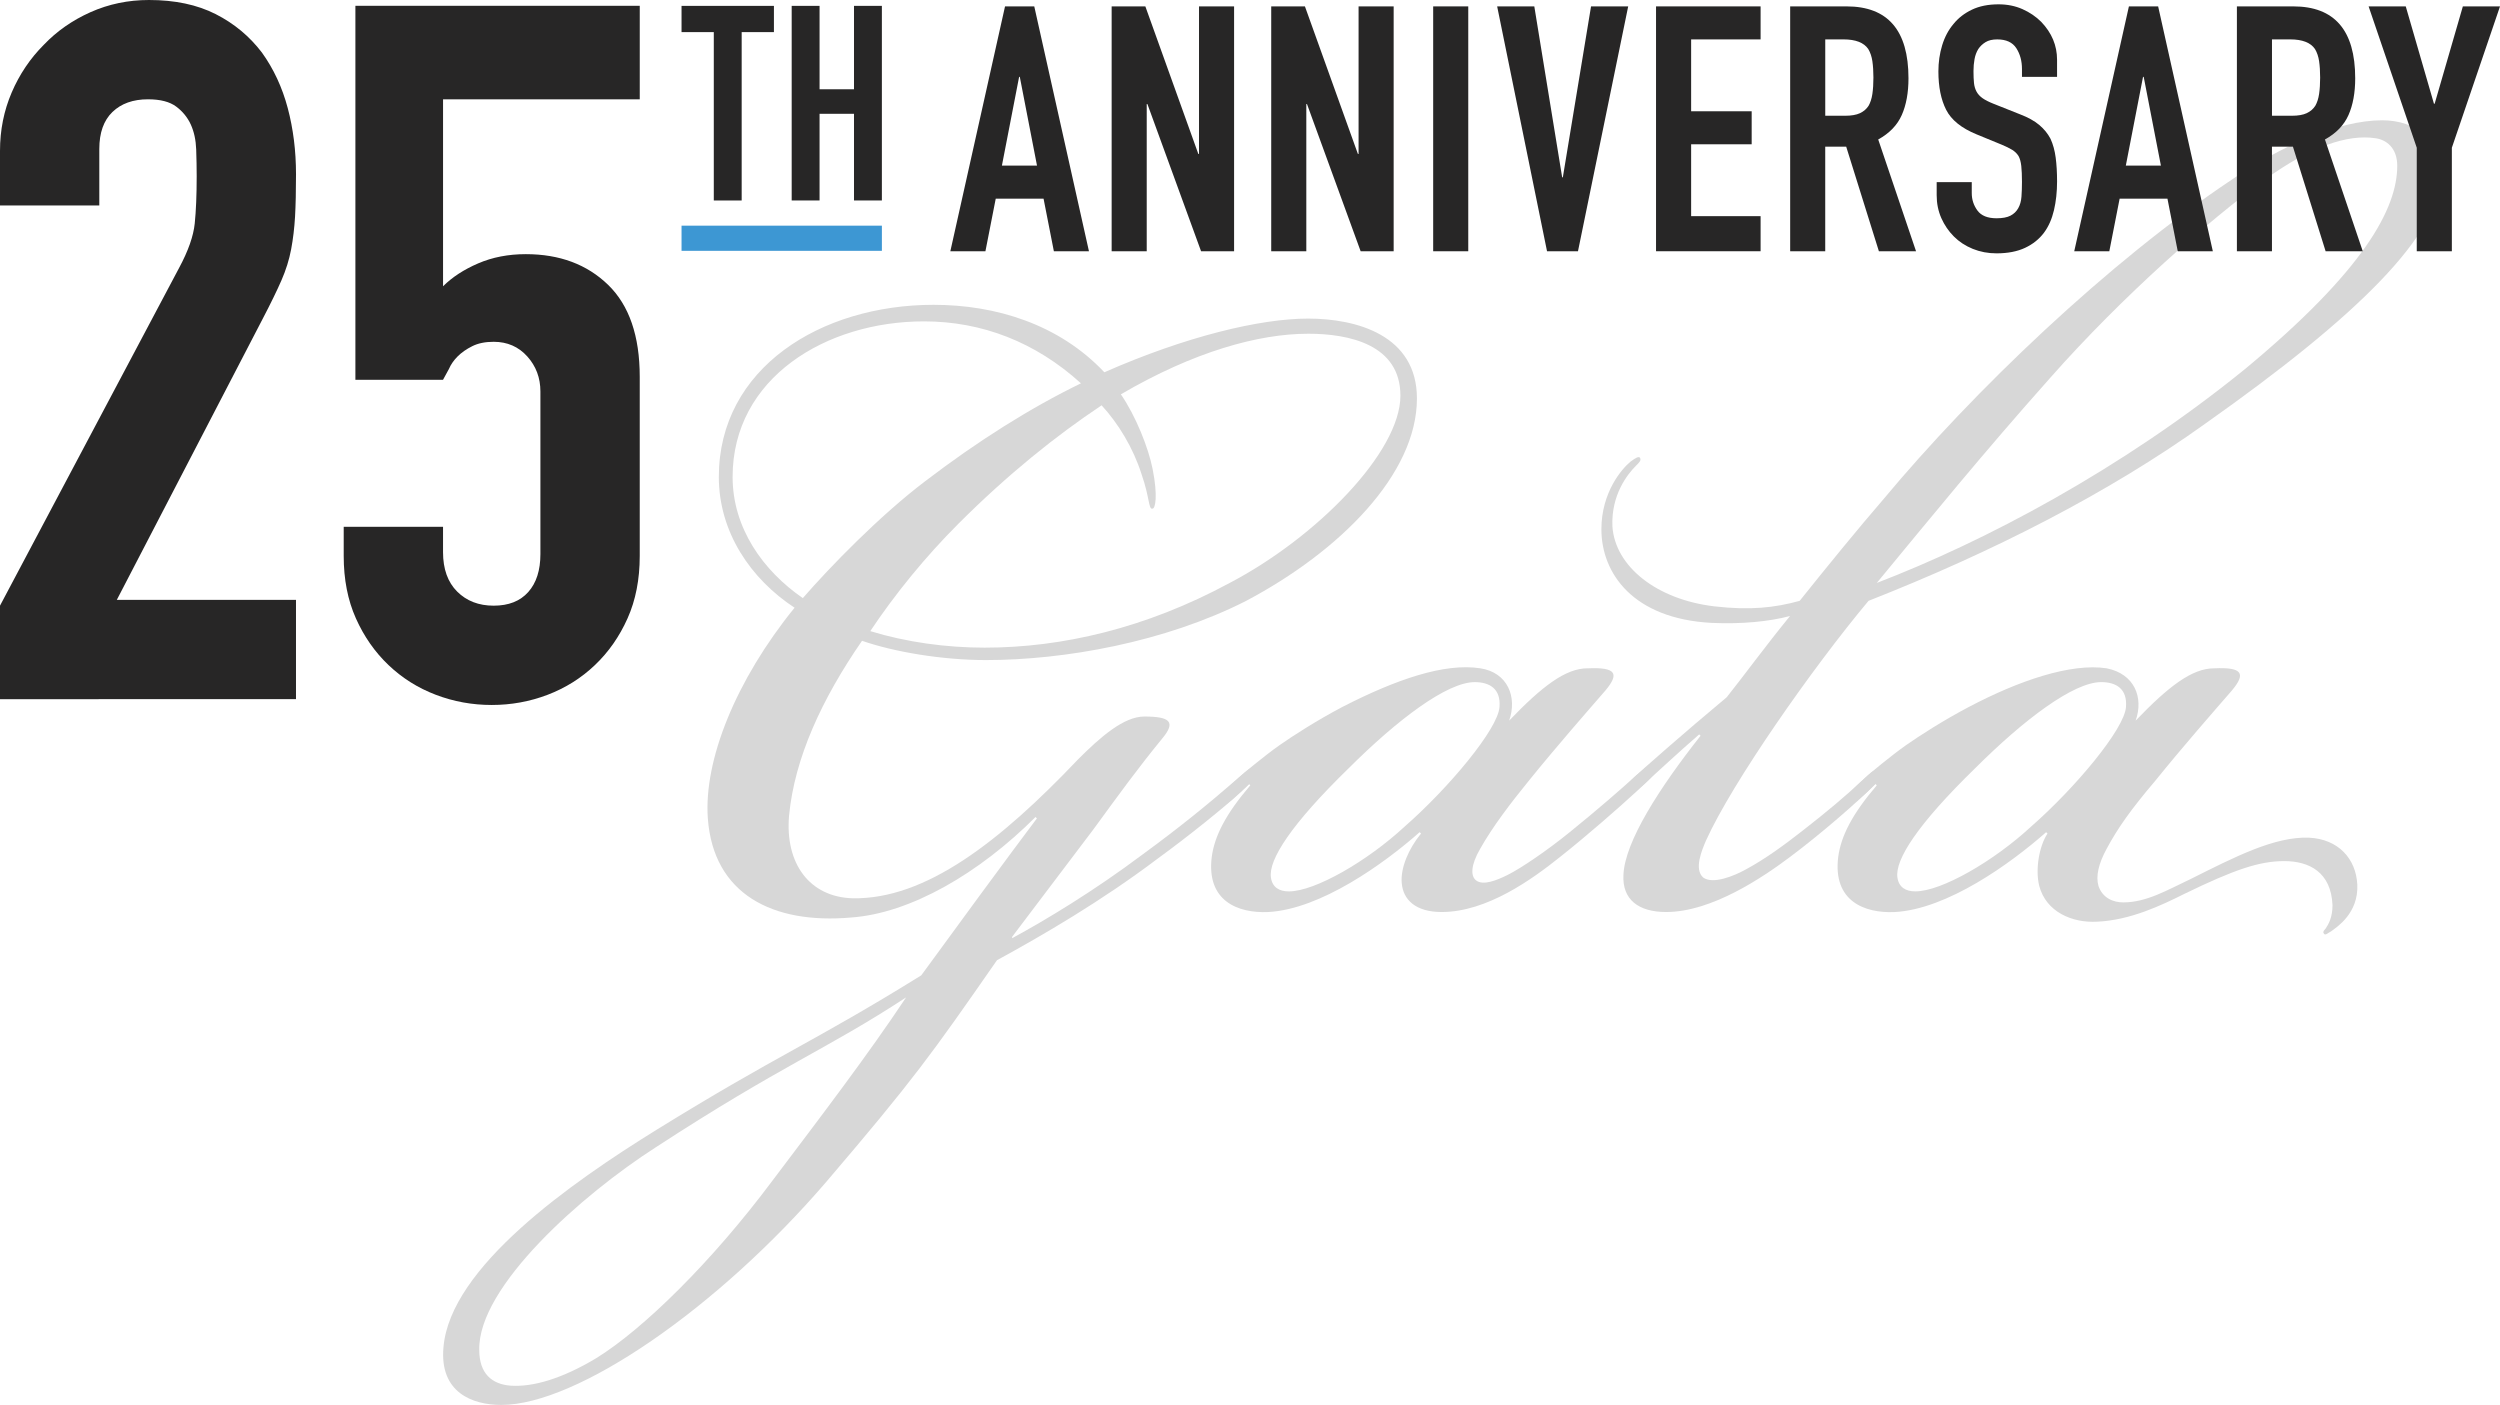 <?xml version="1.0" encoding="UTF-8"?><svg id="Layer_1" xmlns="http://www.w3.org/2000/svg" viewBox="0 0 1475.18 829.03"><defs><style>.cls-1{fill:#d7d7d7;}.cls-2{fill:#3d97d3;}.cls-3{fill:#272626;}</style></defs><g><path class="cls-1" d="M735.34,354.55c-47.93,24.37-107.24,34.94-153.56,34.94-26,0-54.44-4.87-73.12-11.38-23.56,34.12-39.81,69.06-43.06,103.19-2.44,28.43,12.19,47.93,37.38,48.75,43.06,.81,86.93-33.31,133.24-82.06,13-13,26.81-25.19,39-25.19,15.44,0,18.69,3.25,10.56,13-14.62,17.87-25.19,32.5-40.62,53.62l-47.93,63.37v.81c19.5-10.56,47.93-27.62,77.18-49.56,21.12-15.44,38.19-29.25,56.87-45.5,4.87-4.06,8.94-8.12,11.38-5.69,1.63,1.62-.81,5.69-10.56,14.62-9.75,8.94-30.87,26-48.75,39-33.31,25.19-68.25,45.5-95.06,60.12-39,56.06-48.75,69.88-100.75,130.81-64.19,74.75-147.06,131.61-191.74,131.61-17.06,0-36.56-7.31-34.12-34.11,4.06-47.13,74.75-96.68,125.93-128.37,72.31-44.69,91.81-51.19,155.99-91,13-17.87,55.25-75.56,68.25-92.62l-.81-.82c-33.31,33.31-73.94,56.87-108.87,59.31-46.31,4.06-81.25-13.81-84.5-58.49-2.44-34.12,16.25-81.25,51.18-124.31-26-17.06-44.69-44.69-44.69-77.18,0-64.19,60.12-101.56,126.74-101.56,36.56,0,73.94,11.38,100.75,39.81,47.93-21.12,91.81-31.68,120.25-31.68s64.19,9.74,64.19,47.12c0,44.69-45.5,90.18-100.75,119.43Zm-348.55,322.55c-43.06,27.63-104.81,82.06-104,119.44,0,13.81,7.31,20.32,18.69,21.12,13,.82,30.06-4.06,50.37-16.25,27.62-17.06,68.25-56.88,104-104.81,30.06-39.81,56.06-73.93,78.81-108.06-47.12,30.88-73.12,39.81-147.87,88.56Zm45.5-395.67c0,30.06,17.87,55.25,41.43,71.5,16.25-18.68,45.5-48.75,72.31-69.06,30.87-23.56,61.75-43.06,91.81-57.68-26.81-24.37-58.5-36.56-92.62-36.56-57.69,0-112.93,33.31-112.93,91.81Zm339.61-84.5c-29.25,0-67.44,10.56-110.5,35.75,8.94,13,16.25,31.68,18.69,43.87,3.25,16.25,1.62,23.56,0,23.56-2.44,.81-1.63-6.5-6.5-20.31-4.87-15.44-13.81-30.07-23.56-40.63-26.81,17.87-55.25,40.63-84.5,69.87-19.5,19.5-37.37,41.44-52,63.37,21.12,6.5,44.69,9.75,67.44,9.75,45.5,0,95.06-11.38,144.62-38.18,51.19-26.81,100.75-77.19,100.75-110.5,0-30.06-30.06-36.56-54.44-36.56Z"/><path class="cls-1" d="M936.82,394.37c17.06-.81,18.68,3.25,10.56,13-10.56,12.19-28.44,32.5-45.5,53.62-10.57,13-21.13,26.81-28.44,39.81-5.69,9.75-5.69,16.25-2.44,18.68,4.06,3.25,12.19,0,18.69-3.25,8.12-4.06,23.56-14.62,36.56-25.19,17.06-13.81,30.07-25.19,39-33.31,4.87-4.06,8.94-8.12,11.38-5.69,2.44,2.44-1.63,6.5-10.57,14.62-10.56,9.75-30.06,26.81-45.5,39-16.25,13-43.06,32.5-69.87,32.5-15.44,0-22.75-7.31-23.56-17.06-.81-8.94,4.06-20.31,11.38-29.25l-.81-.81c-21.13,18.68-58.5,45.5-89.37,47.12-17.88,.81-36.56-6.5-33.31-32.5,1.63-12.19,8.12-25.19,22.75-42.25l-.81-.82-10.56,9.75c-3.25,2.44-5.69,4.06-7.31,2.44-1.63-2.44,2.44-7.31,11.37-15.44,2.44-2.44,16.25-13.81,24.37-19.5,8.12-5.69,21.94-14.62,37.37-22.75,31.69-16.25,60.13-26,81.25-22.75,16.25,2.44,21.94,17.06,17.06,30.87,19.5-20.31,33.31-30.87,46.31-30.87Zm-141.37,59.31c-33.31,32.5-47.12,53.62-45.5,64.19,.82,5.69,4.87,8.12,10.56,8.12,15.44,0,46.31-17.87,68.25-38.18,26-22.75,55.25-57.69,56.06-70.69,.81-10.56-5.69-14.62-14.62-14.62-16.25,0-45.5,21.94-74.75,51.19Z"/><path class="cls-1" d="M1002.63,433.36c-12.19,10.56-24.37,21.93-33.31,30.06-4.87,4.06-7.31,4.87-8.94,2.44-.81-2.44,1.63-4.87,4.06-7.31,3.25-3.25,30.06-26.81,54.44-47.12,9.75-12.19,22.75-30.06,37.37-47.94-12.19,3.25-28.44,4.87-46.31,4.06-46.31-2.44-65-29.25-65-55.25,0-21.94,12.19-35.75,17.06-39.81,3.25-2.44,4.87-3.25,5.69-2.44,.81,1.62,0,2.44-2.44,4.87-4.87,4.87-14.62,17.06-13.81,35.75,1.63,23.56,26,43.06,60.13,47.12,21.12,2.44,35.75,.81,50.37-3.25,16.25-20.31,34.12-42.25,49.56-60.12,52.81-63.37,132.44-139.75,205.56-188.5,28.44-19.49,62.56-34.94,88.56-34.94,20.31,0,34.94,12.19,34.94,30.88,0,36.56-50.37,85.31-138.93,147.87-57.68,41.44-126.74,76.37-199.06,104.81-33.31,39.81-80.43,107.24-95.87,141.37-2.44,5.69-7.31,17.06-1.63,21.94,5.69,4.06,17.87-.82,25.19-4.87,10.57-5.69,21.94-13.81,33.31-22.75,14.62-11.38,25.19-20.32,35.75-30.07,3.25-3.25,9.75-8.93,12.19-6.5,1.63,1.62-.81,4.87-5.69,9.75-9.75,9.75-30.06,27.62-49.56,42.25-16.25,12.19-46.31,32.5-73.12,32.5-16.25,0-26-7.31-25.19-21.94,.81-19.5,21.13-51.19,45.5-82.06l-.81-.81Zm321.74-215.31c70.69-58.5,90.18-95.06,90.18-120.25,0-10.56-6.5-15.44-13-16.25-16.25-2.44-38.18,4.87-65,24.37-32.5,23.56-83.69,68.25-126.74,117-39.81,44.69-71.5,83.68-102.37,121.06,63.37-24.37,143.81-66.62,216.93-125.93Z"/><path class="cls-1" d="M1161.87,417.11c29.25-15.44,60.13-26,81.25-22.75,16.25,3.25,21.94,17.06,17.06,30.87,19.5-20.31,33.31-30.87,46.31-30.87,17.06-.81,18.68,3.25,10.56,13-10.56,12.19-28.44,32.5-45.5,53.62-13.81,16.25-21.94,27.62-28.44,39.81-4.87,8.93-6.5,16.25-4.87,21.94,2.44,7.31,8.94,9.75,14.62,9.75,13.81,0,26-7.31,39.81-13.81,26-13,49.56-25.19,69.87-24.37,17.06,.82,27.62,12.19,28.44,27.62,.81,17.06-12.19,25.19-15.44,27.63-1.63,.81-3.25,2.44-4.06,1.62-.81-.81-.81-1.62,.81-3.25,1.63-2.44,4.06-6.5,4.06-13.81-.81-19.5-13.81-26-28.44-26s-29.24,4.87-59.31,19.5c-13,6.5-31.68,15.44-51.18,16.25-14.62,.82-30.06-5.69-34.12-21.12-2.44-9.75,0-23.56,4.87-30.88l-.81-.81c-21.13,18.68-58.5,45.5-89.37,47.12-17.88,.81-36.56-6.5-33.31-32.5,1.63-12.19,8.12-25.19,22.75-42.25l-.81-.82c-2.44,2.44-5.69,5.69-10.56,9.75-3.25,2.44-5.69,4.06-7.31,2.44-1.63-2.44,2.44-7.31,11.37-15.44,2.44-2.44,16.25-13.81,24.37-19.5,8.12-5.69,21.94-14.62,37.37-22.75Zm3.25,36.56c-33.31,32.5-47.12,53.62-45.5,64.19,.82,5.69,4.87,8.12,10.56,8.12,15.44,0,46.31-17.87,68.25-38.18,26-22.75,55.25-57.69,56.06-70.69,.81-10.56-5.69-14.62-14.62-14.62-16.25,0-45.5,21.94-74.75,51.19Z"/></g><g><path class="cls-3" d="M0,412.55v-55.16L105.72,158.01c5.36-9.96,8.42-18.67,9.19-26.14,.76-7.47,1.15-16.76,1.15-27.87,0-4.97-.1-10.24-.29-15.8-.2-5.55-1.25-10.43-3.16-14.66-1.92-4.21-4.79-7.76-8.62-10.63-3.84-2.88-9.39-4.31-16.66-4.31-8.82,0-15.8,2.5-20.97,7.47-5.17,4.99-7.76,12.26-7.76,21.84v33.32H0v-32.18c0-12.25,2.3-23.75,6.9-34.48,4.6-10.72,10.92-20.11,18.96-28.15,7.66-8.04,16.85-14.45,27.58-19.25C64.16,2.4,75.65,0,87.91,0c15.31,0,28.44,2.78,39.36,8.33,10.92,5.55,20.01,13.12,27.29,22.7,6.89,9.58,11.97,20.5,15.23,32.75,3.25,12.26,4.88,25.28,4.88,39.07,0,9.97-.2,18.3-.57,24.99-.39,6.71-1.15,13.13-2.3,19.25-1.15,6.13-3.07,12.26-5.75,18.39-2.68,6.13-6.32,13.6-10.92,22.41l-86.19,166.06h105.72v58.61H0Z"/><path class="cls-3" d="M377.5,3.44V58.61h-116.07v110.32c5.36-5.36,12.26-9.86,20.69-13.5,8.42-3.64,17.81-5.46,28.15-5.46,19.91,0,36.1,6.03,48.55,18.1,12.44,12.07,18.67,30.17,18.67,54.29v105.72c0,13.79-2.4,26.06-7.18,36.77-4.79,10.73-11.2,19.92-19.25,27.58-8.05,7.67-17.34,13.5-27.87,17.53-10.54,4.02-21.55,6.03-33.04,6.03s-22.51-2.01-33.04-6.03c-10.54-4.02-19.82-9.86-27.87-17.53-8.05-7.66-14.46-16.85-19.25-27.58-4.79-10.72-7.18-22.98-7.18-36.77v-17.23h58.61v14.94c0,9.97,2.77,17.72,8.33,23.27,5.55,5.55,12.73,8.33,21.55,8.33s15.6-2.67,20.4-8.04c4.79-5.36,7.18-12.83,7.18-22.41v-95.95c0-8.04-2.59-14.94-7.76-20.69-5.17-5.74-11.78-8.62-19.82-8.62-4.98,0-9.19,.86-12.64,2.59-3.45,1.72-6.32,3.73-8.62,6.03-2.3,2.3-4.02,4.79-5.17,7.47-1.92,3.44-3.07,5.55-3.45,6.32h-51.71V3.44h167.78Z"/></g><g><g><path class="cls-3" d="M421.19,118.3V18.95h-19.03V3.47h54.51v15.48h-19.03V118.3h-16.45Z"/><path class="cls-3" d="M467.15,118.3V3.47h16.45V52.66h20.32V3.47h16.45V118.3h-16.45v-51.13h-20.32v51.13h-16.45Z"/></g><path class="cls-2" d="M520.38,148.01h-118.22v-14.85h118.22v14.85Z"/></g><g><path class="cls-3" d="M560.77,148.26L593.04,3.77h17.25l32.27,144.49h-20.7l-6.09-31.05h-28.21l-6.09,31.05h-20.7Zm51.14-50.53l-10.15-52.36h-.41l-10.15,52.36h20.7Z"/><path class="cls-3" d="M655.95,148.26V3.77h19.89l31.25,87.05h.41V3.77h20.7V148.26h-19.48l-31.66-86.85h-.41v86.85h-20.7Z"/><path class="cls-3" d="M750.11,148.26V3.77h19.89l31.25,87.05h.41V3.77h20.7V148.26h-19.48l-31.66-86.85h-.4v86.85h-20.7Z"/><path class="cls-3" d="M845.68,148.26V3.77h20.7V148.26h-20.7Z"/><path class="cls-3" d="M960.75,3.77l-29.63,144.49h-18.26L883.43,3.77h21.92l16.44,100.86h.4L938.83,3.77h21.92Z"/><path class="cls-3" d="M977.18,148.26V3.77h61.7V23.25h-40.99v42.41h35.72v19.48h-35.72v42.41h40.99v20.7h-61.7Z"/><path class="cls-3" d="M1056.33,148.26V3.77h33.28c24.35,0,36.53,14.14,36.53,42.41,0,8.52-1.32,15.76-3.96,21.71-2.64,5.96-7.27,10.76-13.9,14.41l22.32,65.95h-21.92l-19.28-61.69h-12.38v61.69h-20.7Zm20.7-125.01v45.05h11.77c3.66,0,6.56-.51,8.73-1.52,2.16-1.02,3.86-2.47,5.07-4.37,1.08-1.89,1.83-4.23,2.24-7,.4-2.77,.61-5.99,.61-9.64s-.21-6.86-.61-9.64c-.41-2.77-1.22-5.18-2.44-7.21-2.57-3.78-7.44-5.68-14.61-5.68h-10.76Z"/><path class="cls-3" d="M1213.81,45.37h-20.7v-4.66c0-4.73-1.11-8.83-3.34-12.28-2.24-3.45-5.99-5.18-11.27-5.18-2.84,0-5.14,.54-6.9,1.63-1.76,1.08-3.18,2.43-4.26,4.05-1.08,1.76-1.83,3.76-2.23,5.99-.41,2.23-.61,4.57-.61,7,0,2.85,.1,5.21,.3,7.11,.21,1.89,.71,3.59,1.52,5.07,.82,1.49,2,2.77,3.56,3.86,1.55,1.08,3.68,2.17,6.39,3.24l15.83,6.3c4.6,1.76,8.32,3.82,11.16,6.19s5.08,5.11,6.7,8.22c1.49,3.24,2.5,6.93,3.04,11.06,.54,4.12,.82,8.82,.82,14.1,0,6.09-.61,11.74-1.83,16.95-1.22,5.21-3.18,9.64-5.89,13.29-2.84,3.79-6.56,6.77-11.16,8.93-4.6,2.16-10.22,3.25-16.84,3.25-5.01,0-9.67-.88-14.01-2.64-4.33-1.76-8.05-4.19-11.16-7.31-3.11-3.11-5.58-6.73-7.41-10.85-1.82-4.13-2.74-8.63-2.74-13.5v-7.71h20.7v6.49c0,3.79,1.12,7.21,3.35,10.25,2.23,3.04,5.99,4.57,11.27,4.57,3.52,0,6.25-.51,8.22-1.53,1.96-1.01,3.48-2.46,4.56-4.36,1.08-1.89,1.73-4.16,1.93-6.8s.3-5.58,.3-8.83c0-3.78-.14-6.9-.4-9.33-.27-2.44-.81-4.4-1.63-5.89-.95-1.49-2.2-2.7-3.75-3.65s-3.62-1.96-6.19-3.04l-14.82-6.09c-8.92-3.66-14.91-8.49-17.96-14.51-3.04-6.02-4.56-13.56-4.56-22.63,0-5.41,.74-10.56,2.23-15.43,1.49-4.87,3.72-9.06,6.7-12.58,2.84-3.52,6.46-6.32,10.86-8.42,4.39-2.1,9.64-3.15,15.72-3.15,5.14,0,9.85,.95,14.11,2.84,4.26,1.9,7.95,4.4,11.06,7.51,6.22,6.5,9.34,13.94,9.34,22.33v10.14Z"/><path class="cls-3" d="M1223.95,148.26L1256.21,3.77h17.25l32.27,144.49h-20.7l-6.08-31.05h-28.21l-6.09,31.05h-20.7Zm51.14-50.53l-10.15-52.36h-.4l-10.15,52.36h20.7Z"/><path class="cls-3" d="M1319.93,148.26V3.77h33.28c24.35,0,36.53,14.14,36.53,42.41,0,8.52-1.32,15.76-3.96,21.71-2.64,5.96-7.27,10.76-13.9,14.41l22.32,65.95h-21.92l-19.28-61.69h-12.38v61.69h-20.7Zm20.7-125.01v45.05h11.77c3.66,0,6.56-.51,8.73-1.52,2.16-1.02,3.86-2.47,5.07-4.37,1.08-1.89,1.83-4.23,2.24-7,.4-2.77,.61-5.99,.61-9.64s-.21-6.86-.61-9.64c-.41-2.77-1.22-5.18-2.44-7.21-2.57-3.78-7.44-5.68-14.61-5.68h-10.76Z"/><path class="cls-3" d="M1426.06,148.26v-61.08l-28.41-83.4h21.92l16.64,57.43h.41l16.64-57.43h21.92l-28.41,83.4v61.08h-20.7Z"/></g></svg>